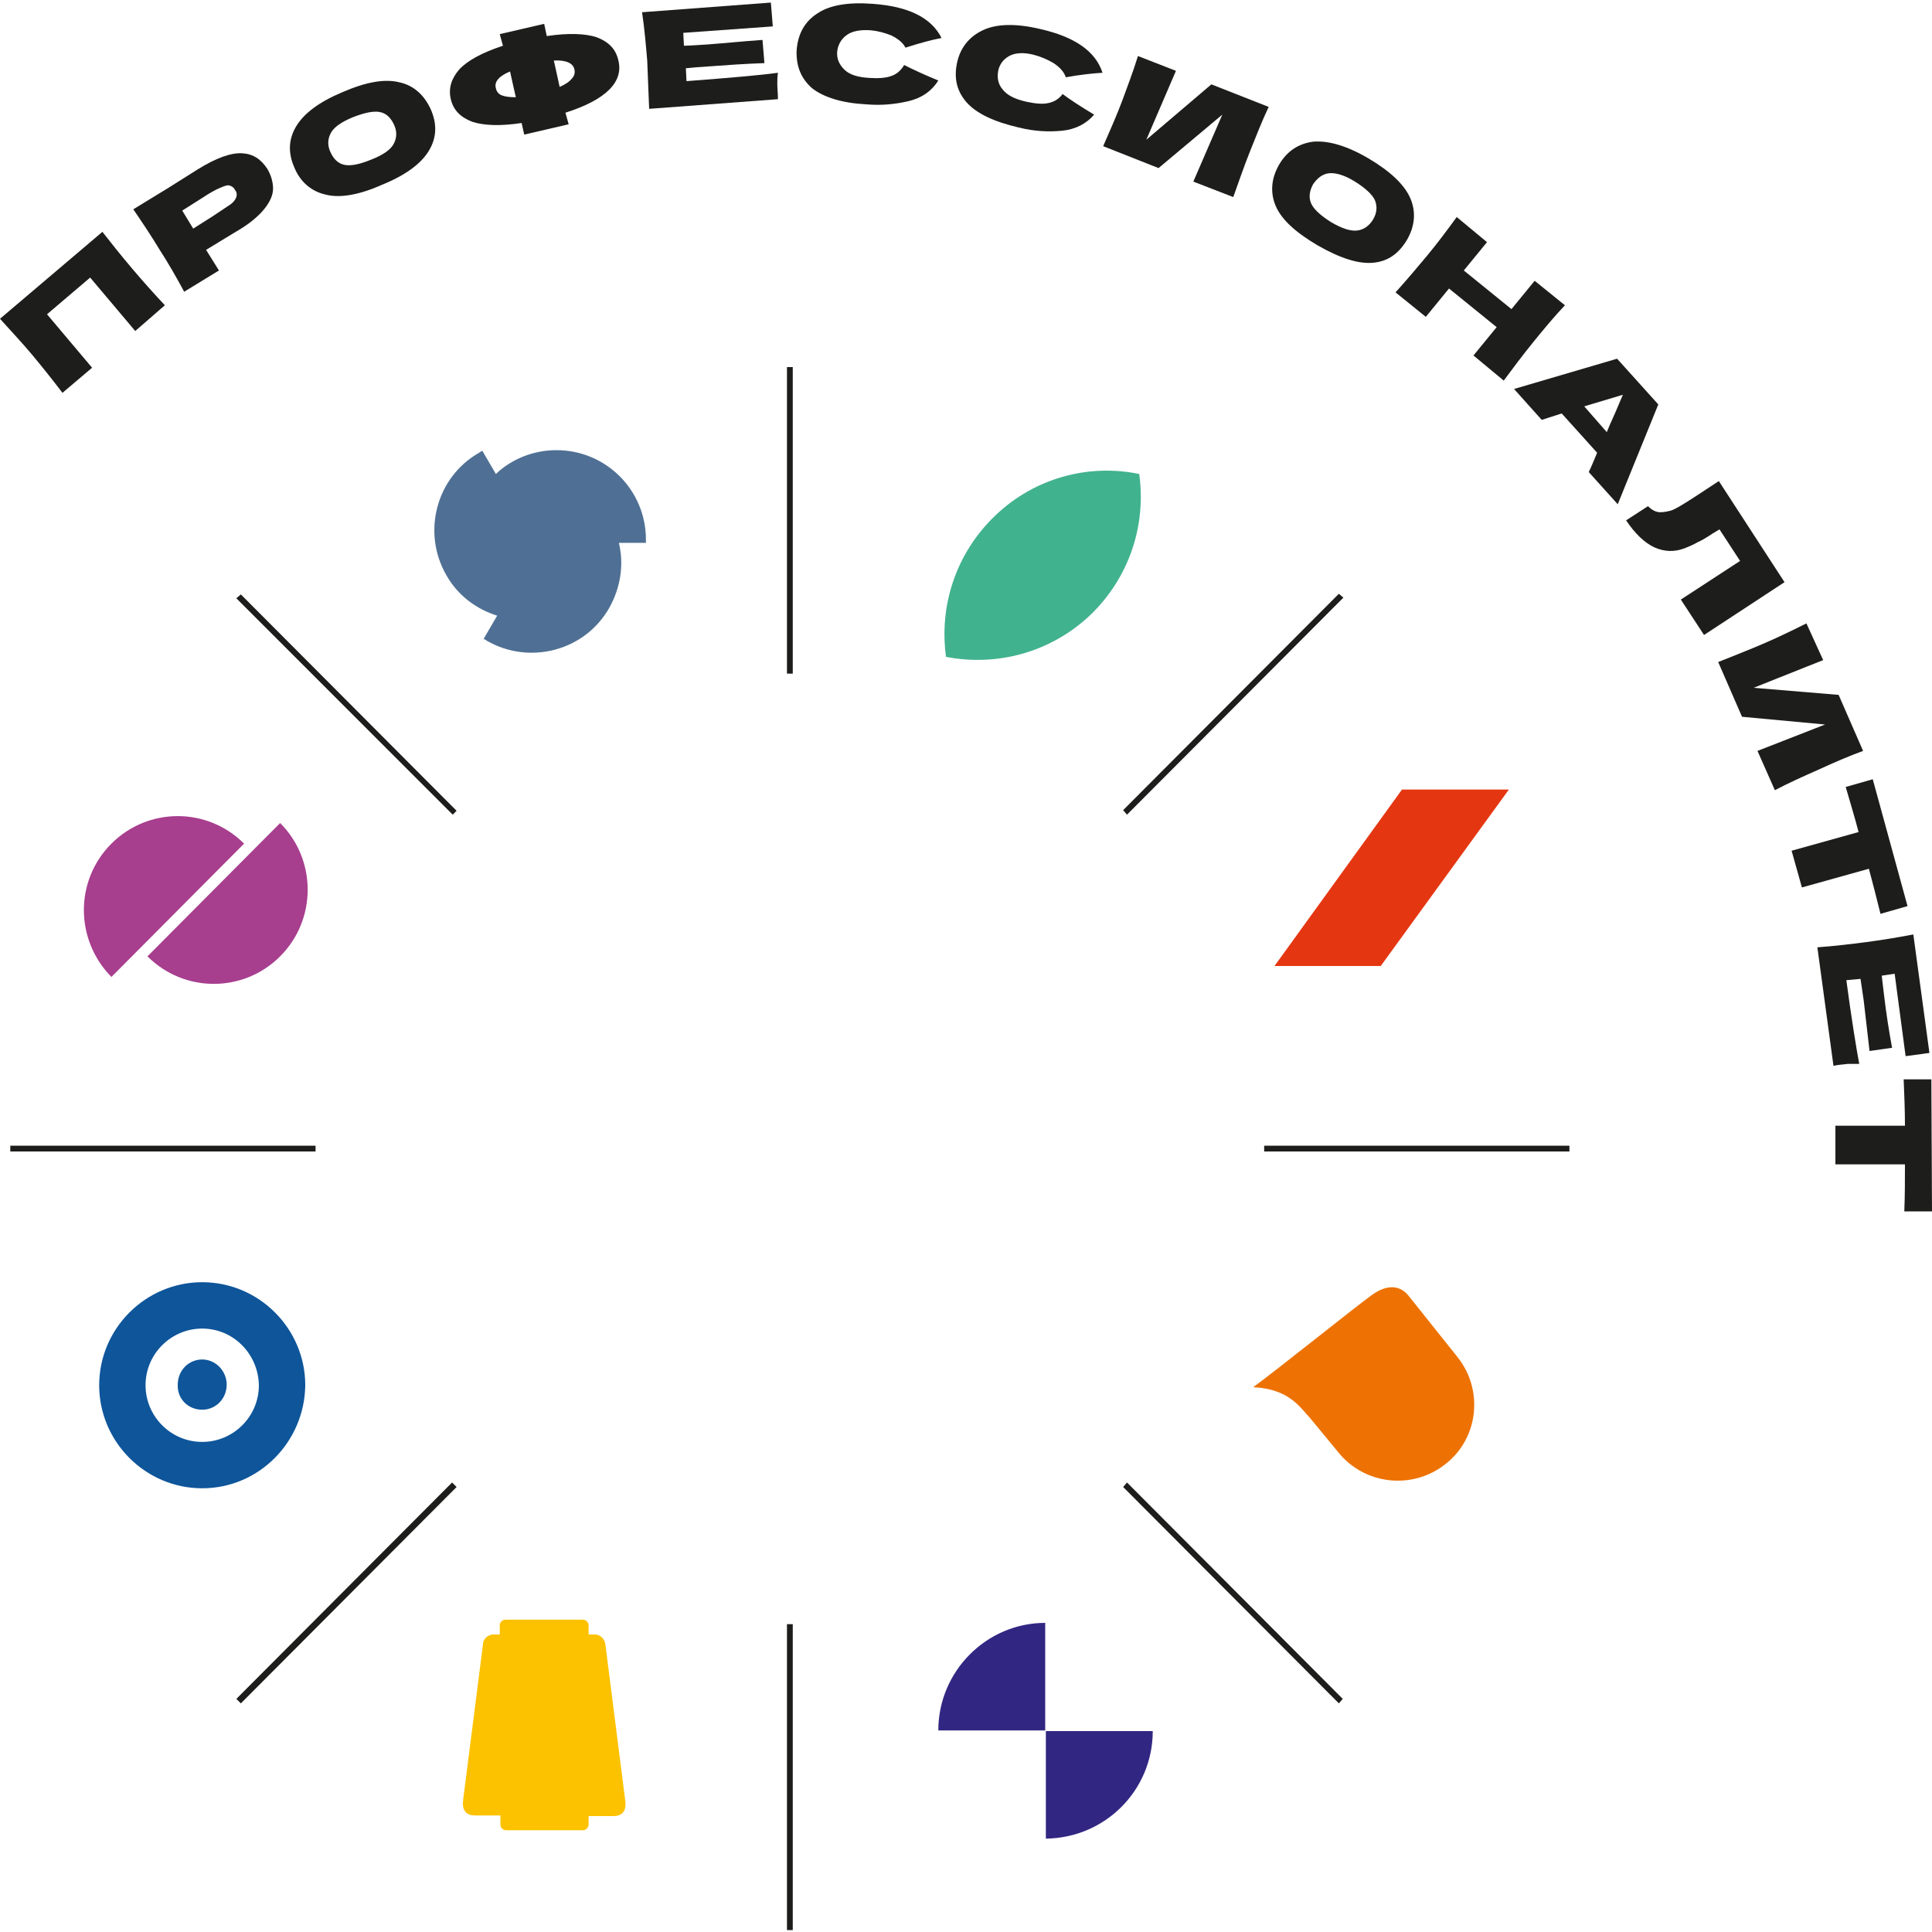 <?xml version="1.0" encoding="utf-8"?>
<!-- Generator: Adobe Illustrator 26.4.1, SVG Export Plug-In . SVG Version: 6.00 Build 0)  -->
<svg version="1.1" id="Слой_1" xmlns="http://www.w3.org/2000/svg" xmlns:xlink="http://www.w3.org/1999/xlink" x="0px" y="0px"
	 viewBox="0 0 300 300" style="enable-background:new 0 0 300 300;" xml:space="preserve">
<style type="text/css">
	.st0{fill:#1D1D1B;}
	.st1{fill:#4F7094;}
	.st2{fill:#41B28E;}
	.st3{fill:#FCC200;}
	.st4{fill:#ED7203;}
	.st5{fill:#312782;}
	.st6{fill:#A73E8E;}
	.st7{fill:#0E559A;}
	.st8{fill:#E53612;}
</style>
<g>
	<path class="st0" d="M20.6,41.8c1.7,2,3.4,3.9,5,5.6L21,51.4l-7-8.3l-6.7,5.7l7,8.3L9.7,61c-1.6-2.1-3.2-4.1-4.7-5.9
		c-1.5-1.8-3.2-3.6-5-5.6L15.9,36C17.3,37.8,18.9,39.8,20.6,41.8"/>
	<path class="st0" d="M30.7,26.3c2.9-1.8,5.2-2.6,6.9-2.5c1.7,0.1,2.9,0.9,3.9,2.4c0.6,1,0.9,2.1,0.9,3.1c0,1-0.5,2.1-1.4,3.2
		c-0.9,1.1-2.3,2.3-4.4,3.5l-4.6,2.8L34,42l-5.4,3.3c-1.3-2.4-2.5-4.5-3.8-6.5c-1.2-2-2.6-4.1-4.1-6.3l5.4-3.3l0,0L30.7,26.3z
		 M33,33.6c1.2-0.8,2.1-1.4,2.7-1.8c0.6-0.4,0.9-0.9,1-1.2c0.1-0.4,0.1-0.7-0.2-1.1c-0.2-0.4-0.5-0.6-0.9-0.7
		c-0.3-0.1-0.8,0.1-1.5,0.4c-0.7,0.3-1.6,0.8-2.8,1.6l-3,1.9l1.7,2.8L33,33.6z"/>
	<path class="st0" d="M50.5,30.2c-2.2-0.5-3.9-2-4.8-4.2c-1-2.3-0.9-4.4,0.3-6.4c1.2-2,3.6-3.8,7.2-5.3c3.7-1.6,6.6-2.1,8.9-1.5
		c2.2,0.5,3.8,2,4.8,4.2c1,2.3,0.9,4.4-0.3,6.4c-1.2,2-3.6,3.8-7.3,5.3C55.7,30.3,52.7,30.8,50.5,30.2 M61.1,22.4
		c0.5-0.9,0.6-1.9,0.1-3c-0.5-1.1-1.2-1.8-2.2-2c-1-0.2-2.4,0.1-4.2,0.8c-1.7,0.7-2.9,1.5-3.4,2.4c-0.5,0.9-0.6,1.9-0.1,3
		c0.5,1.1,1.2,1.8,2.2,2c1,0.2,2.4-0.1,4.1-0.8C59.4,24.1,60.6,23.3,61.1,22.4"/>
	<path class="st0" d="M87.8,17.5l0.5,1.8l-6.9,1.6L81,19.1c-3.3,0.5-5.9,0.4-7.7-0.2c-1.8-0.7-2.9-1.8-3.3-3.5
		c-0.4-1.7,0.1-3.2,1.3-4.6c1.3-1.4,3.5-2.6,6.8-3.7l-0.5-1.8l6.9-1.6c0.1,0.4,0.2,1,0.4,1.9c3.4-0.5,6-0.4,7.8,0.2
		c1.8,0.7,2.9,1.8,3.3,3.5C96.9,12.7,94.1,15.5,87.8,17.5 M77.9,14.8c0.5,0.2,1.2,0.3,2.2,0.3l-0.5-2.2l-0.4-1.8
		c-1.7,0.7-2.5,1.6-2.2,2.6C77.1,14.2,77.4,14.6,77.9,14.8 M88.8,12.2c0.4-0.4,0.5-0.9,0.4-1.4c-0.2-1-1.3-1.5-3.2-1.4l0.4,1.8
		c0.1,0.5,0.3,1.3,0.5,2.3C87.8,13.1,88.4,12.7,88.8,12.2"/>
	<path class="st0" d="M106.6,12.6c6.5-0.5,11.3-0.9,14.2-1.3c-0.1,0.6-0.1,1.2-0.1,1.8c0,0.6,0.1,1.4,0.1,2.3l-20,1.5
		c-0.1-2.7-0.2-5.2-0.3-7.5c-0.2-2.3-0.4-4.8-0.8-7.5l20-1.5l0.3,3.7l-13.9,1l0.1,2c0.8,0,2-0.1,3.7-0.2c2.7-0.2,5.6-0.5,8.5-0.7
		l0.3,3.6c-2.9,0.1-5.8,0.3-8.5,0.5c-1.6,0.1-2.8,0.2-3.7,0.3L106.6,12.6z"/>
	<path class="st0" d="M126.1,13.7c-1.7-1.5-2.5-3.4-2.4-5.9c0.2-2.5,1.2-4.4,3.2-5.7c1.9-1.3,4.8-1.8,8.7-1.5
		c5.4,0.4,9,2.1,10.6,5.3c-1.6,0.3-3.4,0.8-5.6,1.5c-0.4-0.8-1.2-1.4-2.2-1.9c-1-0.4-2.1-0.7-3.2-0.8c-1.6-0.1-2.9,0.1-3.8,0.8
		C130.6,6.1,130.1,7,130,8c-0.1,1.1,0.3,2,1.1,2.8c0.8,0.8,2.1,1.2,3.9,1.3c1.4,0.1,2.6,0,3.4-0.3c0.9-0.3,1.5-0.9,2-1.7
		c1.4,0.7,3.1,1.5,5.3,2.4c-1,1.6-2.5,2.7-4.6,3.2c-2.1,0.5-4.3,0.7-6.6,0.5C130.7,16,127.9,15.1,126.1,13.7"/>
	<path class="st0" d="M150.1,15.9c-1.5-1.7-2-3.7-1.5-6.1c0.5-2.4,1.9-4.1,4-5.1c2.1-1,5.1-1.1,8.9-0.2c5.3,1.2,8.6,3.4,9.7,6.8
		c-1.6,0.1-3.5,0.3-5.7,0.7c-0.3-0.9-1-1.6-1.9-2.2c-1-0.6-2-1-3.1-1.3c-1.6-0.4-2.9-0.3-3.8,0.2c-0.9,0.5-1.5,1.3-1.7,2.3
		c-0.2,1.1,0,2.1,0.7,2.9c0.7,0.9,1.9,1.5,3.7,1.9c1.4,0.3,2.5,0.4,3.4,0.2c0.9-0.2,1.6-0.6,2.2-1.4c1.2,0.9,2.9,2,4.9,3.2
		c-1.2,1.4-2.9,2.3-5,2.5c-2.1,0.2-4.3,0.1-6.7-0.5C154.3,18.9,151.6,17.6,150.1,15.9"/>
	<path class="st0" d="M182.6,11L178,21.7l10.1-8.6l8.9,3.5c-1,2.1-1.9,4.4-2.9,6.9c-1,2.5-1.8,4.9-2.6,7.1l-6.2-2.4l4.5-10.4
		l-9.9,8.3l-8.6-3.4c1.1-2.5,2.1-4.8,2.9-6.9c0.8-2.2,1.7-4.5,2.5-7.1L182.6,11z"/>
	<path class="st0" d="M198.1,32c-0.9-2.1-0.7-4.3,0.5-6.4c1.2-2.1,3-3.3,5.3-3.6c2.3-0.2,5.2,0.6,8.6,2.6c3.4,2,5.6,4.1,6.5,6.2
		c0.9,2.1,0.7,4.3-0.5,6.4c-1.3,2.2-3,3.4-5.3,3.6c-2.3,0.2-5.1-0.7-8.6-2.7C201.2,36.1,199,34.1,198.1,32 M210.7,35.8
		c1-0.1,1.9-0.7,2.5-1.7c0.6-1,0.7-2,0.3-3c-0.4-0.9-1.5-1.9-3.1-2.9c-1.6-1-3-1.4-4-1.3c-1,0.1-1.8,0.7-2.5,1.7
		c-0.6,1.1-0.7,2.1-0.3,3c0.4,0.9,1.5,1.9,3.1,2.9C208.4,35.5,209.7,35.9,210.7,35.8"/>
	<path class="st0" d="M243,47.4c-1.6,1.7-3.2,3.6-4.9,5.7c-1.7,2.1-3.2,4.1-4.6,6l-4.7-3.9l3.6-4.4l-7.4-6l-3.6,4.4l-4.7-3.8
		c1.8-2,3.4-3.9,4.9-5.7c1.5-1.8,3-3.8,4.6-6l4.7,3.9l-3.6,4.4l7.4,6l3.6-4.4L243,47.4z"/>
	<path class="st0" d="M246.7,73.3c0.4-0.8,0.8-1.8,1.3-3l-5.5-6.1l-3.1,1l-4.3-4.8l16-4.7l6.4,7.1l-6.3,15.5L246.7,73.3z
		 M249.5,67.1c0.6-1.5,1.3-2.9,1.9-4.4l0.6-1.4c-1.3,0.4-3.3,1-6,1.8L249.5,67.1z"/>
	<path class="st0" d="M264.6,98.6l-3.6-5.5l9.2-6l-3.2-4.9l-1,0.6c-0.9,0.6-1.7,1.1-2.4,1.4c-0.7,0.4-1.4,0.7-2.2,1
		c-1.4,0.5-2.9,0.5-4.5-0.2c-1.5-0.7-3-2.1-4.4-4.2l3.4-2.2c0.5,0.5,1,0.8,1.5,0.9c0.5,0.1,1.2,0,2-0.2c0.7-0.2,2-1,4-2.3l3.5-2.3
		l10.2,15.7L264.6,98.6z"/>
	<path class="st0" d="M283.1,102.5l-10.8,4.3l13.2,1.1l3.8,8.7c-2.2,0.8-4.5,1.8-6.9,2.9c-2.5,1.1-4.7,2.1-6.8,3.2l-2.7-6.1
		l10.5-4.1l-12.9-1.2l-3.7-8.5c2.5-1,4.8-1.9,6.9-2.8c2.1-0.9,4.4-2,6.8-3.2L283.1,102.5z"/>
	<path class="st0" d="M292,141.9c-0.6-2.4-1.2-4.8-1.8-7l-10.4,2.9l-1.6-5.7l10.4-2.9c-0.6-2.3-1.3-4.6-2-7l4.2-1.2l5.4,19.7
		L292,141.9z"/>
	<path class="st0" d="M286.7,152.2c0.8,6,1.5,10.3,2,13c-0.6,0-1.2,0-1.8,0c-0.6,0.1-1.3,0.1-2.2,0.3l-2.5-18.4
		c2.7-0.2,5.2-0.5,7.5-0.8c2.3-0.3,4.8-0.7,7.4-1.2l2.5,18.4l-3.7,0.5l-1.7-12.8l-2,0.3c0.1,0.8,0.2,1.9,0.4,3.4
		c0.3,2.5,0.7,5.1,1.2,7.8l-3.5,0.5c-0.3-2.7-0.6-5.3-0.9-7.8c-0.2-1.5-0.4-2.6-0.5-3.4L286.7,152.2z"/>
	<path class="st0" d="M295.7,188.1c0.1-2.5,0.1-4.9,0.1-7.3l-10.8,0l0-6l10.8,0c0-2.4-0.1-4.8-0.2-7.2l4.3,0l0.1,20.5L295.7,188.1z"
		/>
	<path class="st1" d="M100.3,83.8c0-7.7-6.2-13.9-13.9-13.9c-3.6,0-7,1.4-9.4,3.7L74.9,70c-0.2,0.1-0.4,0.2-0.5,0.3
		c-6.7,3.8-8.9,12.4-5.1,19c1.8,3.2,4.7,5.3,7.9,6.3l-2.1,3.6c0.2,0.1,0.4,0.2,0.5,0.3c6.6,3.8,15.2,1.6,19-5.1
		c1.8-3.2,2.3-6.8,1.5-10.1h4.2C100.3,84.3,100.3,84.1,100.3,83.8"/>
	<path class="st2" d="M154.6,80c-6.2,5.9-8.8,14.1-7.7,22c7.8,1.5,16.1-0.6,22.3-6.4c6.2-5.9,8.8-14.1,7.7-22
		C169.2,72,160.8,74.1,154.6,80"/>
	<path class="st3" d="M97.1,279.7L94,255.3c-0.1-0.8-0.8-1.5-1.6-1.5h-1v-1.4c0-0.5-0.4-0.9-0.9-0.9H78.5c-0.5,0-0.9,0.4-0.9,0.9
		v1.4h-1c-0.8,0-1.6,0.7-1.6,1.5l-3.1,24.3c-0.2,1.7,0.7,2.3,1.8,2.3h4v1.4c0,0.5,0.4,0.9,0.9,0.9h11.9c0.5,0,0.9-0.4,0.9-0.9V282
		h3.9C96.5,282,97.3,281.3,97.1,279.7"/>
	<path class="st4" d="M226.3,210.7l-7.5-9.4c-1.3-1.7-3.3-2-5.8-0.2c-2.5,1.8-14.7,11.6-18.4,14.3c5.5,0.3,7.1,2.9,9,5l4.2,5.1
		c4.1,5.1,11.6,5.9,16.7,1.8C229.6,223.3,230.4,215.8,226.3,210.7"/>
	<path class="st5" d="M145.7,268.7h16.6V252C153.2,252,145.7,259.5,145.7,268.7"/>
	<path class="st5" d="M179,268.8h-16.6v16.7C171.6,285.4,179,278,179,268.8"/>
	<path class="st6" d="M37.9,131C37.9,131,37.9,131,37.9,131c-5.7-5.7-14.9-5.7-20.6,0c-5.7,5.7-5.7,14.9,0,20.7c0,0,0,0,0,0
		L37.9,131z"/>
	<path class="st6" d="M43.5,127.8C43.5,127.8,43.6,127.8,43.5,127.8c5.7,5.7,5.7,15,0,20.7c-5.7,5.7-14.9,5.7-20.6,0c0,0,0,0,0,0
		L43.5,127.8z"/>
	<path class="st0" d="M123.1,299.7h-0.9v-47.5h0.9V299.7z M207.9,264.5l-33.5-33.6l0.6-0.7l33.5,33.6L207.9,264.5z M37.4,264.5
		l-0.7-0.7l33.5-33.6l0.7,0.7L37.4,264.5z M243.7,178.8h-47.4v-0.9h47.4V178.8z M49,178.8H1.6v-0.9H49V178.8z M175,126.5l-0.6-0.7
		l33.5-33.6l0.7,0.6L175,126.5z M70.3,126.5L36.7,92.9l0.7-0.6l33.5,33.6L70.3,126.5z M123.1,104.6h-0.9V57h0.9V104.6z"/>
	<path class="st7" d="M31.4,206.3c-4.8,0-8.8,3.9-8.8,8.8c0,4.8,3.9,8.8,8.8,8.8c4.8,0,8.8-3.9,8.8-8.8
		C40.1,210.2,36.2,206.3,31.4,206.3 M31.4,231.1c-8.8,0-16-7.2-16-16c0-8.8,7.2-16,16-16c8.8,0,16,7.2,16,16
		C47.3,223.9,40.2,231.1,31.4,231.1"/>
	<path class="st7" d="M31.4,218.9c2.1,0,3.8-1.7,3.8-3.9c0-2.1-1.7-3.9-3.8-3.9c-2.1,0-3.8,1.7-3.8,3.9
		C27.5,217.2,29.2,218.9,31.4,218.9"/>
	<polygon class="st8" points="217.7,122.6 234.3,122.6 214.4,150 197.9,150 	"/>
</g>
</svg>
